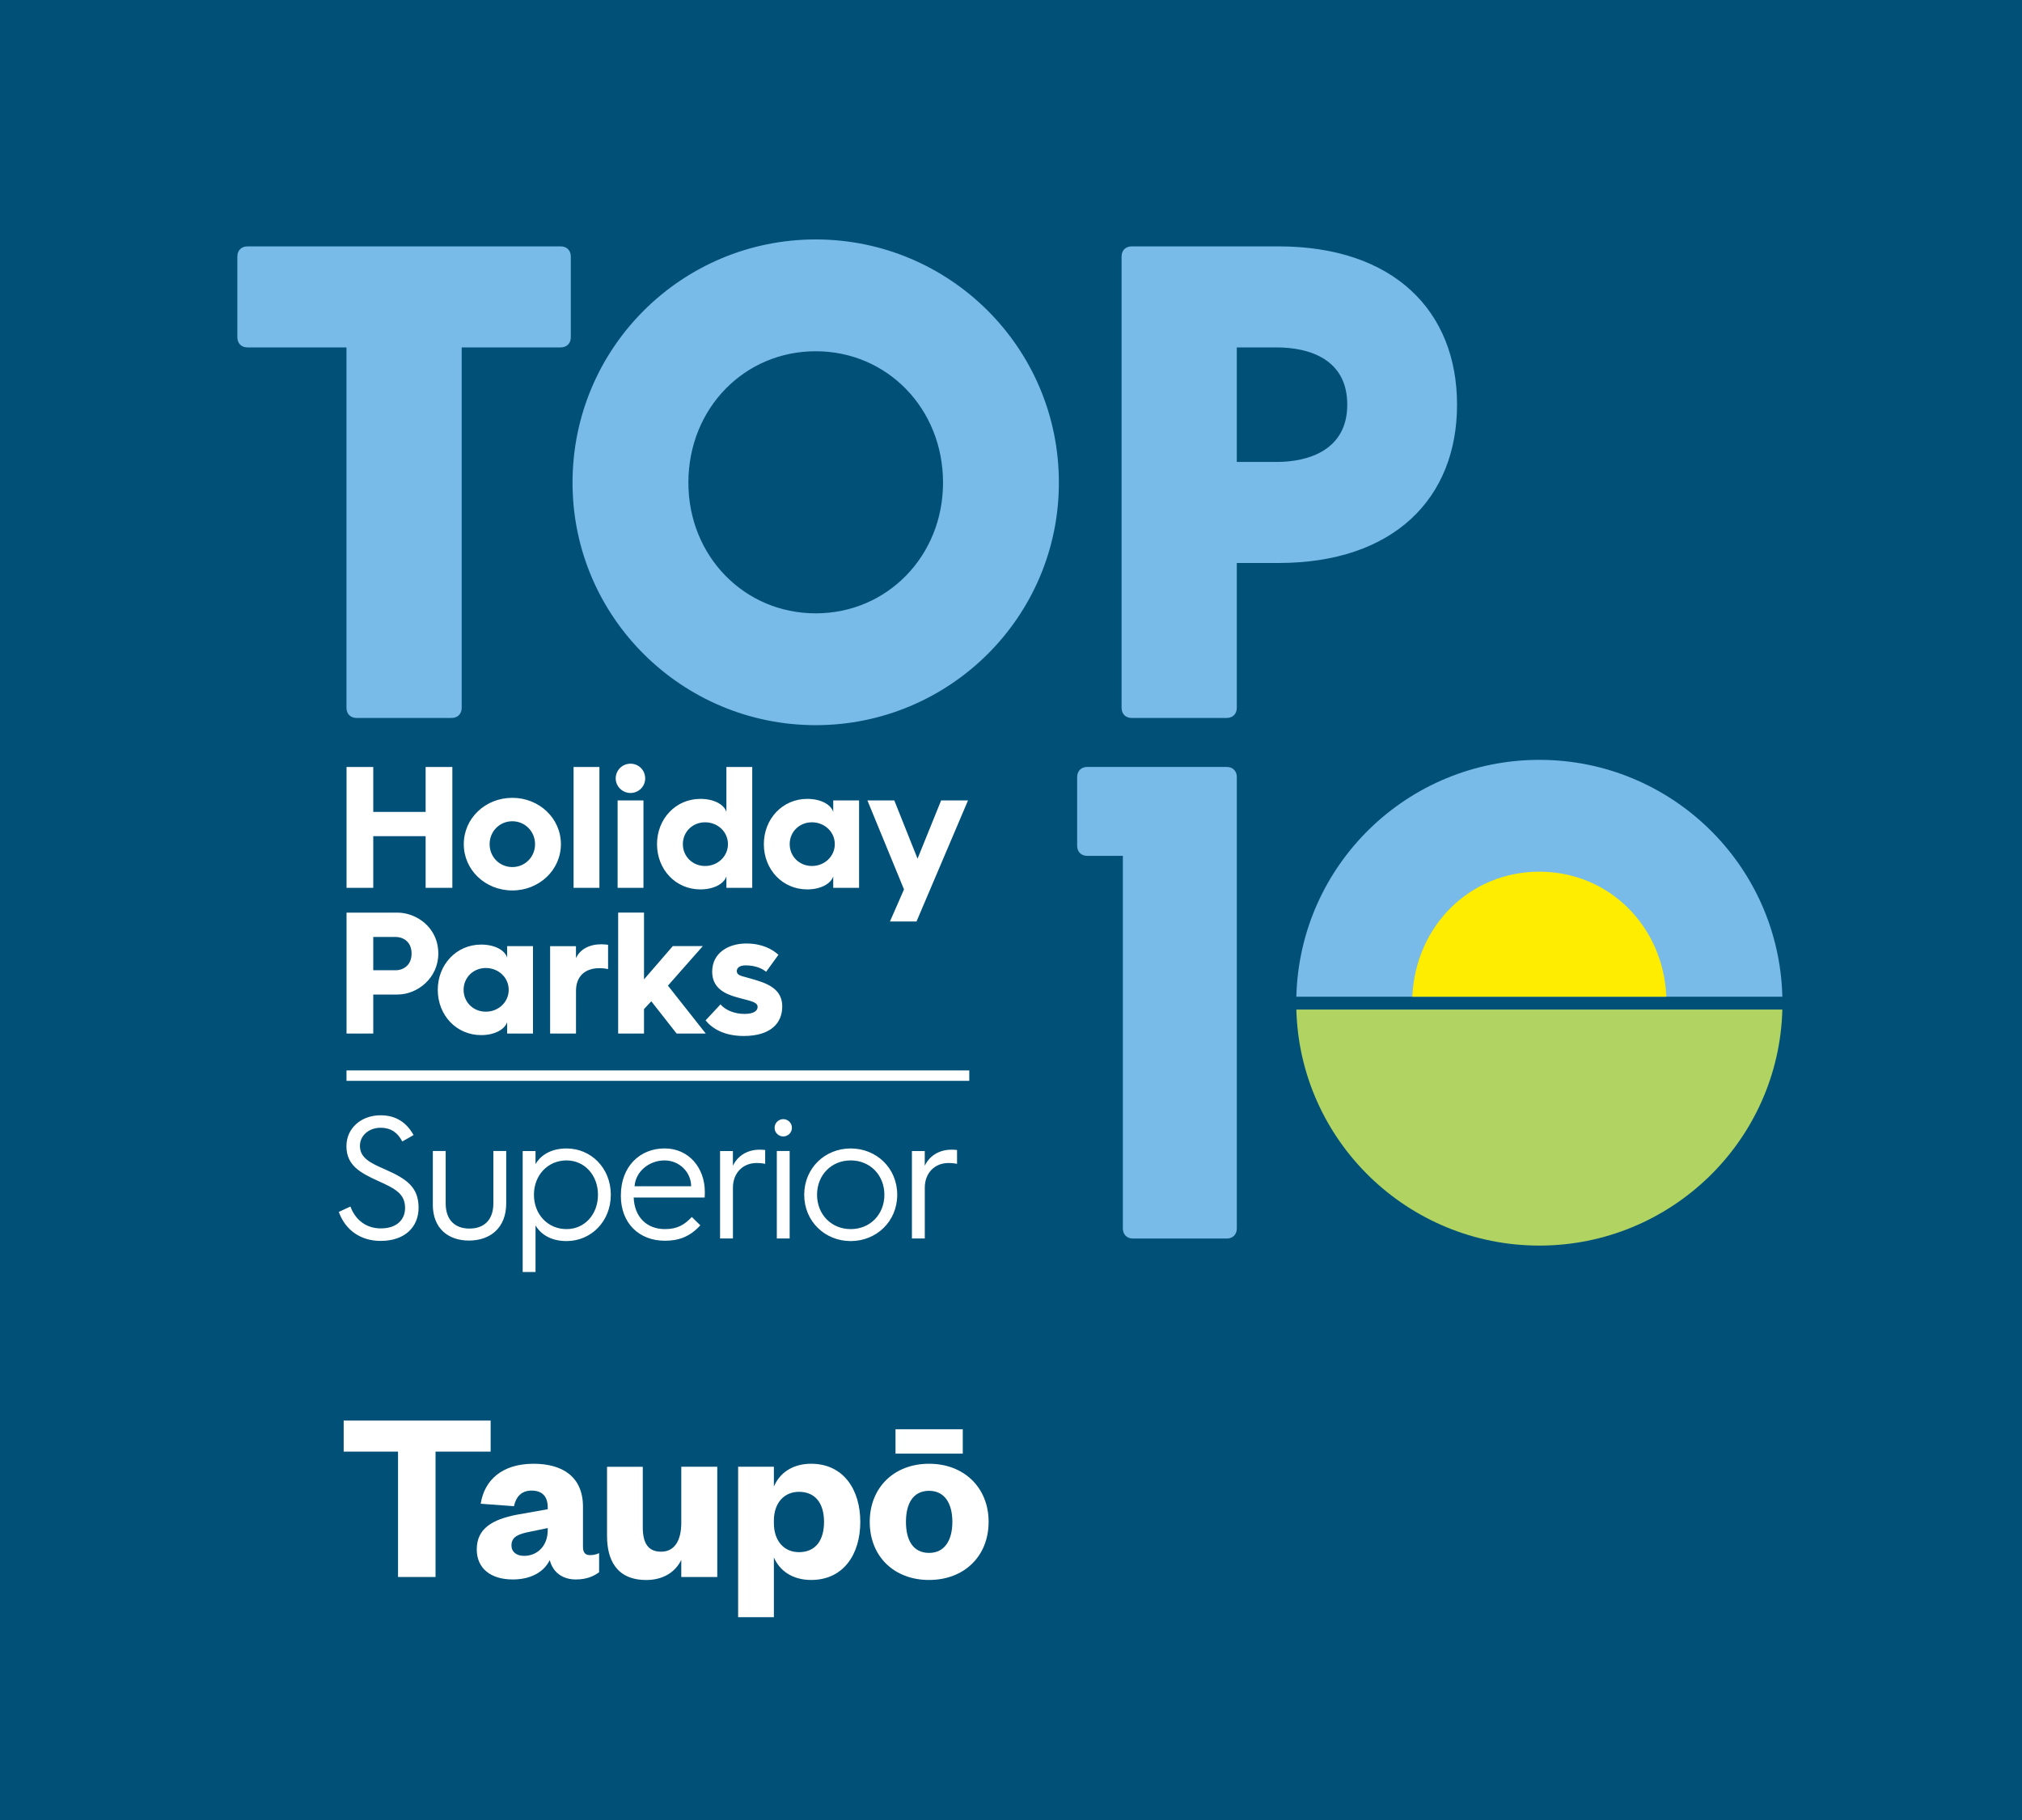 <?xml version="1.0" encoding="utf-8"?>
<!-- Generator: Adobe Illustrator 25.4.8, SVG Export Plug-In . SVG Version: 6.00 Build 0)  -->
<svg version="1.1" id="Layer_1" xmlns="http://www.w3.org/2000/svg" xmlns:xlink="http://www.w3.org/1999/xlink" x="0px" y="0px"
	 viewBox="0 0 600 540" style="enable-background:new 0 0 600 540;" xml:space="preserve">
<style type="text/css">
	.st0{fill:#005077;}
	.st1{clip-path:url(#SVGID_00000078046860874149229120000011135158839356796855_);fill:#78BAE8;}
	.st2{clip-path:url(#SVGID_00000101092882297649129310000012116010329320036224_);fill:#FFED00;}
	.st3{clip-path:url(#SVGID_00000101092882297649129310000012116010329320036224_);fill:#78BAE8;}
	.st4{clip-path:url(#SVGID_00000101092882297649129310000012116010329320036224_);fill:#FFFFFF;}
	.st5{fill:#FFFFFF;}
	.st6{clip-path:url(#SVGID_00000093156942780988395560000015281128238843026604_);fill:#78BAE8;}
	.st7{clip-path:url(#SVGID_00000093156942780988395560000015281128238843026604_);fill:#FFFFFF;}
</style>
<rect class="st0" width="600" height="540"/>
<g>
	<defs>
		<rect id="SVGID_1_" y="-58" width="600" height="600"/>
	</defs>
	<clipPath id="SVGID_00000081641257709723473920000007019551844841655429_">
		<use xlink:href="#SVGID_1_"  style="overflow:visible;"/>
	</clipPath>
	<path style="clip-path:url(#SVGID_00000081641257709723473920000007019551844841655429_);fill:#78BAE8;" d="M528.89,295.72
		c-1-39.28-33.16-70.27-72.11-70.27c-38.95,0-71.11,30.99-72.11,70.27H528.89z"/>
</g>
<g>
	<defs>
		<path id="SVGID_00000093882891978747194210000014553585064546754992_" d="M384.67,299.53c1.03,39.07,33.17,70.04,72.11,70.04
			c38.94,0,71.08-30.97,72.11-70.04H384.67z"/>
	</defs>
	<clipPath id="SVGID_00000183228268047151722550000013181033246802848649_">
		<use xlink:href="#SVGID_00000093882891978747194210000014553585064546754992_"  style="overflow:visible;"/>
	</clipPath>
</g>
<g>
	<defs>
		<path id="SVGID_00000064338257374381711470000010211769305350843544_" d="M384.67,299.53c1.03,39.07,33.17,70.04,72.11,70.04
			c38.94,0,71.08-30.97,72.11-70.04H384.67z"/>
	</defs>
	<use xlink:href="#SVGID_00000064338257374381711470000010211769305350843544_"  style="overflow:visible;fill:#B0D361;"/>
	<clipPath id="SVGID_00000018226921289644990130000010875867824572046240_">
		<use xlink:href="#SVGID_00000064338257374381711470000010211769305350843544_"  style="overflow:visible;"/>
	</clipPath>
</g>
<g>
	<defs>
		<rect id="SVGID_00000114778068408465453710000018342855310616848782_" y="-58" width="600" height="600"/>
	</defs>
	<clipPath id="SVGID_00000036936763471291250830000012836135345626988217_">
		<use xlink:href="#SVGID_00000114778068408465453710000018342855310616848782_"  style="overflow:visible;"/>
	</clipPath>
	<path style="clip-path:url(#SVGID_00000036936763471291250830000012836135345626988217_);fill:#FFED00;" d="M494.47,295.72
		c-0.93-21.06-17.12-37.09-37.69-37.09c-20.57,0-36.76,16.03-37.69,37.09H494.47z"/>
	<path style="clip-path:url(#SVGID_00000036936763471291250830000012836135345626988217_);fill:#78BAE8;" d="M166.38,73.1H73.43
		c-1.8,0-3,1.2-3,3v23.98c0,1.8,1.2,3,3,3h29.38v106.94c0,1.8,1.2,3,3,3H134c1.8,0,3-1.2,3-3V103.08h29.38c1.8,0,3-1.2,3-3V76.1
		C169.38,74.3,168.18,73.1,166.38,73.1 M242.05,215.16c-39.58,0-72.16-31.98-72.16-71.96c0-40.18,32.58-72.16,72.16-72.16
		c39.58,0,72.16,31.98,72.16,72.16C314.21,183.18,281.63,215.16,242.05,215.16 M242.05,104.22c-21.19,0-37.78,16.99-37.78,38.98
		c0,21.79,16.59,38.78,37.78,38.78s37.78-16.99,37.78-38.78C279.83,121.22,263.24,104.22,242.05,104.22 M432.36,120.07
		c0-27.78-18.79-46.97-52.97-46.97h-43.58c-1.8,0-3,1.2-3,3v133.92c0,1.8,1.2,3,3,3H364c1.8,0,3-1.2,3-3v-42.98h12.39
		C413.57,167.04,432.36,147.85,432.36,120.07 M399.78,120.07c0,13.39-11.39,16.99-20.99,16.99H367v-33.98h11.79
		C388.39,103.08,399.78,106.48,399.78,120.07"/>
	<path style="clip-path:url(#SVGID_00000036936763471291250830000012836135345626988217_);fill:#FFFFFF;" d="M102.83,306.66h7.93
		v-11.58h7.2c5.92,0,12.1-4.89,12.1-12.15c0-7.88-6.64-12.15-12.1-12.15h-15.13V306.66z M110.76,287.88V278h6.74
		c1.59,0,4.63,0.98,4.63,4.94c0,3.91-3.04,4.94-4.63,4.94H110.76z M129.9,293.69c0,7.51,5.51,13.43,12.87,13.43
		c3.96,0,7-1.65,7.72-3.86v3.4h7.67v-25.94h-7.67v3.4c-0.72-2.26-3.76-3.86-7.72-3.86C135.41,280.26,129.9,286.23,129.9,293.69
		 M137.57,293.69c0-3.66,2.88-6.48,6.59-6.48c3.76,0,6.79,2.83,6.79,6.48c0,3.65-3.04,6.48-6.79,6.48
		C140.45,300.18,137.57,297.35,137.57,293.69 M163.25,306.66h7.67V294c0-4.22,2.57-6.74,6.95-6.74c0.98,0,1.85,0.1,2.57,0.26v-7.2
		c-0.41-0.05-1.29-0.15-2.01-0.15c-3.55,0-6.33,1.49-7.52,4.12v-3.55h-7.67V306.66z M183.43,306.66h7.67v-7.26l2.16-2.32l7.51,9.57
		h8.65l-11.22-14.21l10.35-11.73h-8.91l-8.54,9.88v-19.82h-7.67V306.66z M209.37,302.75c1.96,2.42,5.51,4.63,11.32,4.63
		c7.93,0,11.43-3.76,11.43-8.75c0-3.29-1.7-5.76-6.38-7.36c-4.99-1.75-7.1-1.44-7.1-3.19c0-0.88,0.82-1.65,2.57-1.65
		c3.04,0,4.99,0.98,6.13,1.9l3.65-5.04c-1.95-1.75-4.94-3.35-9.57-3.35c-5.25,0-10.09,2.78-10.09,8.34c0,3.91,2.37,5.97,5.97,7.2
		c3.96,1.34,7.51,1.49,7.51,3.24c0,1.23-1.18,2.11-3.91,2.11c-3.04,0-5.71-1.18-7.1-2.83L209.37,302.75z"/>
	<path style="clip-path:url(#SVGID_00000036936763471291250830000012836135345626988217_);fill:#FFFFFF;" d="M102.83,263.43h7.93
		v-15.34h15.54v15.34h7.93v-35.87h-7.93v13.33h-15.54v-13.33h-7.93V263.43z M137.62,250.46c0,7.67,6.38,13.74,14.41,13.74
		c7.98,0,14.41-6.07,14.41-13.74c0-7.67-6.44-13.74-14.41-13.74C144.01,236.72,137.62,242.79,137.62,250.46 M145.29,250.46
		c0-3.76,2.93-6.79,6.74-6.79c3.76,0,6.74,3.04,6.74,6.79c0,3.81-2.98,6.8-6.74,6.8C148.23,257.25,145.29,254.27,145.29,250.46
		 M170.2,263.43h7.67v-35.87h-7.67V263.43z M187.08,235.28c2.42,0,4.37-1.91,4.37-4.32c0-2.47-1.96-4.37-4.37-4.37
		c-2.37,0-4.38,1.9-4.38,4.37C182.71,233.37,184.72,235.28,187.08,235.28 M183.27,263.43h7.67v-25.94h-7.67V263.43z M194.96,250.46
		c0,7.51,5.51,13.43,12.87,13.43c3.96,0,7-1.65,7.72-3.86v3.4h7.67v-35.87h-7.67v13.33c-0.72-2.26-3.76-3.86-7.72-3.86
		C200.47,237.03,194.96,243,194.96,250.46 M202.63,250.46c0-3.66,2.88-6.48,6.59-6.48c3.76,0,6.79,2.83,6.79,6.48
		c0,3.65-3.04,6.48-6.79,6.48C205.51,256.94,202.63,254.11,202.63,250.46 M226.66,250.46c0,7.51,5.51,13.43,12.87,13.43
		c3.96,0,7-1.65,7.72-3.86v3.4h7.67v-25.94h-7.67v3.4c-0.72-2.26-3.76-3.86-7.72-3.86C232.17,237.03,226.66,243,226.66,250.46
		 M234.33,250.46c0-3.66,2.88-6.48,6.59-6.48c3.76,0,6.79,2.83,6.79,6.48c0,3.65-3.04,6.48-6.79,6.48
		C237.22,256.94,234.33,254.11,234.33,250.46 M268.25,263.89l-4.17,9.52h7.88l15.29-35.93h-7.98l-7,17.29l-6.9-17.29h-7.98
		L268.25,263.89z"/>
</g>
<rect x="102.82" y="317.6" class="st5" width="184.8" height="3.09"/>
<g>
	<defs>
		<rect id="SVGID_00000050620590027262111920000004206140600622155418_" y="-58" width="600" height="600"/>
	</defs>
	<clipPath id="SVGID_00000152976161849173576540000008307903714071652742_">
		<use xlink:href="#SVGID_00000050620590027262111920000004206140600622155418_"  style="overflow:visible;"/>
	</clipPath>
	<path style="clip-path:url(#SVGID_00000152976161849173576540000008307903714071652742_);fill:#78BAE8;" d="M364.01,227.55h-41.38
		c-1.8,0-3,1.2-3,3v20.39c0,1.8,1.2,3,3,3h10.56v110.54c0,1.8,1.2,3,3,3h27.82c1.8,0,3-1.2,3-3V230.55
		C367.01,228.75,365.81,227.55,364.01,227.55"/>
	<path style="clip-path:url(#SVGID_00000152976161849173576540000008307903714071652742_);fill:#FFFFFF;" d="M100.53,359.58
		c2.06,5.66,6.74,8.6,12.41,8.6c7.36,0,11.27-4.27,11.27-9.83c0-6.08-3.45-8.55-10.04-11.43c-4.32-1.9-7.36-3.35-7.36-6.95
		c0-3.14,2.78-5.36,6.08-5.36c3.29,0,5.2,1.6,6.48,4.07l3.35-1.9c-1.96-3.55-5.04-5.87-9.78-5.87c-5.82,0-10.14,3.86-10.14,9.16
		c0,5.66,4.01,7.88,9.47,10.35c4.99,2.26,7.93,3.76,7.93,7.98c0,3.4-2.37,6.07-7.21,6.07c-4.02,0-7.41-2.21-9.01-6.49L100.53,359.58
		z M128.43,357.42c0,7.05,4.58,10.66,10.71,10.66c6.33,0,11.07-3.76,11.07-11.02v-15.55h-3.81v15.5c0,4.99-2.78,7.51-7.1,7.51
		c-4.27,0-7.05-2.52-7.05-7.46v-15.55h-3.81V357.42z M155.1,377.4h3.81v-13.8c1.29,2.21,4.12,4.63,9.21,4.63
		c7.26,0,13.13-5.82,13.13-13.74c0-7.93-5.87-13.74-13.13-13.74c-5.1,0-7.93,2.42-9.21,4.63v-3.86h-3.81V377.4z M158.44,354.49
		c0-5.82,4.12-10.19,9.68-10.19c5.35,0,9.32,4.38,9.32,10.19c0,5.82-3.96,10.19-9.32,10.19
		C162.56,364.68,158.44,360.31,158.44,354.49 M184.23,354.8c0,8.08,5.35,13.33,13.08,13.33c3.76,0,7.26-0.98,10.5-4.58l-2.52-2.47
		c-2.16,2.27-4.22,3.6-7.98,3.6c-5.46,0-9.06-3.66-9.27-9.37h21.06c0.05-0.77,0.05-1.65,0.05-1.65c0-7.15-4.74-12.92-11.94-12.92
		c-7.41,0-12.97,5.46-12.97,13.85V354.8z M188.3,351.97c0.26-4.22,4.17-7.67,8.91-7.67c4.38,0,7.88,3.5,7.88,7.67H188.3z
		 M213.68,367.46h3.81v-15.08c0-4.38,2.99-7.31,7-7.31c1.08,0,1.96,0.1,2.57,0.26v-4.12c-0.36-0.05-1.03-0.1-1.6-0.1
		c-3.91,0-6.69,2.01-7.98,4.79v-4.38h-3.81V367.46z M232.42,337.19c1.34,0,2.57-1.08,2.57-2.57c0-1.49-1.23-2.57-2.57-2.57
		c-1.34,0-2.57,1.08-2.57,2.57C229.84,336.11,231.08,337.19,232.42,337.19 M230.51,367.46h3.81v-25.95h-3.81V367.46z M238.64,354.49
		c0,7.93,6.18,13.74,13.8,13.74c7.62,0,13.8-5.82,13.8-13.74c0-7.93-6.18-13.74-13.8-13.74
		C244.82,340.74,238.64,346.56,238.64,354.49 M242.45,354.49c0-5.82,4.22-10.19,9.99-10.19c5.77,0,9.99,4.38,9.99,10.19
		c0,5.82-4.22,10.19-9.99,10.19C246.68,364.68,242.45,360.31,242.45,354.49 M270.61,367.46h3.81v-15.08c0-4.38,2.99-7.31,7-7.31
		c1.08,0,1.96,0.1,2.57,0.26v-4.12c-0.36-0.05-1.03-0.1-1.6-0.1c-3.91,0-6.69,2.01-7.98,4.79v-4.38h-3.81V367.46z"/>
</g>
<g>
	<path class="st5" d="M118.11,467.9v-37.2h-16.13v-9.21h43.61v9.21h-16.35v37.2H118.11z"/>
	<path class="st5" d="M172.99,458.98c0,1.7,0.74,2.43,2.06,2.43c0.96,0,1.77-0.15,2.73-0.59v5.67c-1.62,1.18-3.68,2.14-6.92,2.14
		c-3.9,0-6.78-2.06-7.73-5.75c-1.84,3.76-5.89,5.75-10.98,5.75c-6.56,0-10.68-3.31-10.68-8.91c0-6.26,4.71-8.91,11.93-10.31
		l9.13-1.62v-0.59c0-3.09-1.55-4.94-4.79-4.94c-3.09,0-4.64,1.92-5.23,4.64l-9.87-0.74c1.1-7,6.33-11.86,15.69-11.86
		c8.55,0,14.66,3.83,14.66,12.75V458.98z M162.53,453.38l-5.38,1.11c-3.32,0.66-5.38,1.47-5.38,4.05c0,1.91,1.47,3.09,3.76,3.09
		c3.9,0,7-2.95,7-7.59V453.38z"/>
	<path class="st5" d="M202.16,435.19h10.68v32.71h-10.68v-5.08c-1.77,3.68-5.45,5.97-10.39,5.97c-8.84,0-11.64-6.04-11.64-13.04
		v-20.55h10.61v17.97c0,4.64,1.55,7.22,5.45,7.22c3.98,0,5.97-3.32,5.97-8.55V435.19z"/>
	<path class="st5" d="M229.64,479.83h-10.61v-44.64h10.61v5.89c1.62-3.9,5.38-6.78,11.05-6.78c9.58,0,14.59,7.66,14.59,17.24
		c0,9.65-5.01,17.24-14.59,17.24c-5.67,0-9.43-2.87-11.05-6.7V479.83z M229.64,451.91c0,5.3,3.02,8.62,7.44,8.62
		c5.01,0,7.44-3.61,7.44-8.99c0-5.3-2.43-8.91-7.44-8.91c-4.42,0-7.44,3.32-7.44,8.55V451.91z"/>
	<path class="st5" d="M275.68,468.78c-10.46,0-17.6-7.07-17.6-17.24c0-10.09,7.14-17.24,17.6-17.24c10.46,0,17.68,7.15,17.68,17.24
		C293.36,461.71,286.14,468.78,275.68,468.78z M265.73,424.07h19.96v7.22h-19.96V424.07z M275.68,460.75c4.64,0,6.92-3.76,6.92-9.21
		c0-5.45-2.28-9.21-6.92-9.21c-4.71,0-6.85,3.76-6.85,9.21C268.83,457,270.96,460.75,275.68,460.75z"/>
</g>
</svg>
